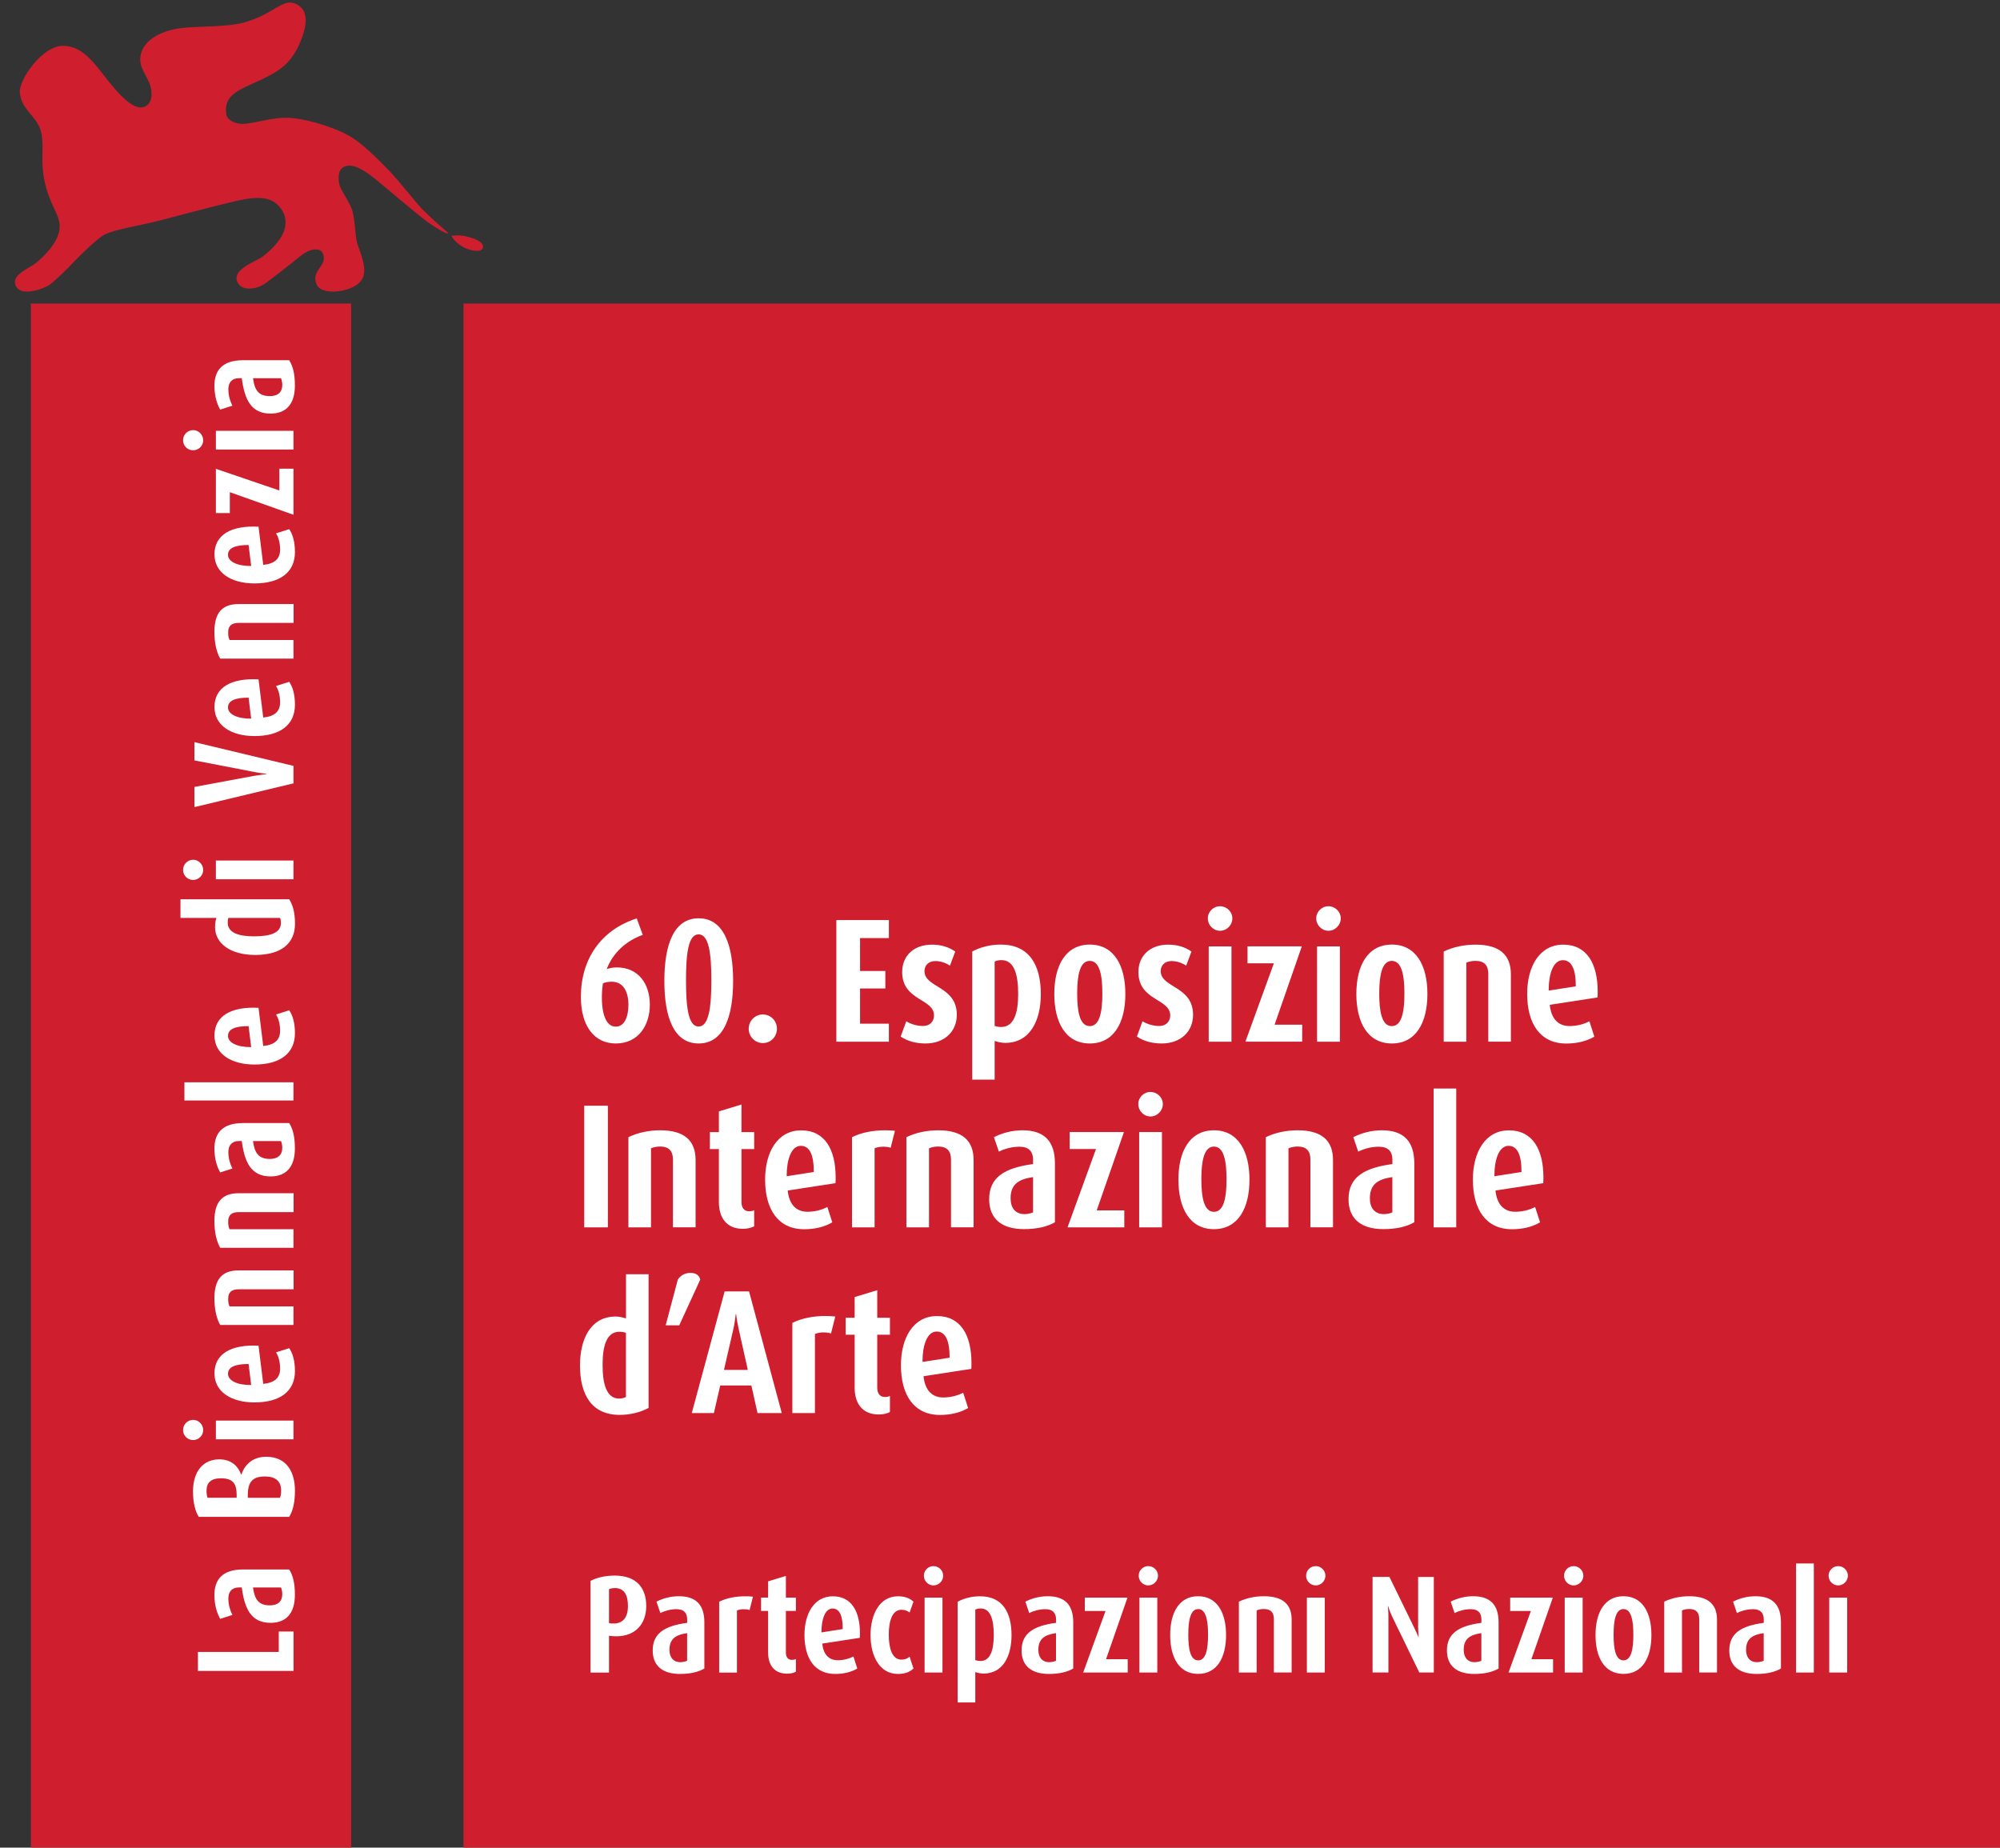 <?xml version="1.0" encoding="utf-8"?>
<!-- Generator: Adobe Illustrator 28.1.0, SVG Export Plug-In . SVG Version: 6.00 Build 0)  -->
<svg version="1.1" id="Layer_1" xmlns="http://www.w3.org/2000/svg" xmlns:xlink="http://www.w3.org/1999/xlink" x="0px" y="0px"
	 viewBox="0 0 3400 3141" style="enable-background:new 0 0 3400 3141;" xml:space="preserve">
<rect x="0" y="0" width="3400" height="3141" fill="#333333" stroke="none"/>
<style type="text/css">
	.st0{clip-path:url(#SVGID_00000056422064805476958530000005990650573963564674_);fill:#CF1F2E;}
	.st1{fill:#CF1F2E;}
	.st2{fill:#FFFFFF;}
</style>
<g>
	<g>
		<defs>
			<rect id="SVGID_1_" width="3400" height="3141"/>
		</defs>
		<clipPath id="SVGID_00000061466075406040323840000014072432853765076354_">
			<use xlink:href="#SVGID_1_"  style="overflow:visible;"/>
		</clipPath>
		<polygon style="clip-path:url(#SVGID_00000061466075406040323840000014072432853765076354_);fill:#CF1F2E;" points="52.5,516 
			596.9,516 596.9,3141 52.5,3141 52.5,516 		"/>
		<path style="clip-path:url(#SVGID_00000061466075406040323840000014072432853765076354_);fill:#CF1F2E;" d="M33.7,156.9
			c-1.6-21,37.6-79,73.4-79c36.5,0,56.6,35.1,81.7,65.6c26.8,32.5,45.5,45,59.6,36.6c11.3-6.7,11.1-25.2,5.5-39.1
			c-7-17.3-21.3-30.9-13-53.6c7.7-20.9,33.4-34.6,63.3-39.1c28.5-4.4,80.1-1.4,111.5-10.3c53-14.9,66.6-45,91.3-29.2
			c13.5,8.6,15.7,25.6,8.9,47.5c-5.5,17.5-14.4,39.4-33.7,56.2c-13.8,12-34,21.2-55.3,30.8c-26.4,12-46.8,22-42.2,51.3
			c1.6,10.2,17.2,17.4,31.7,15.9c19.8-2.2,43.1-9.2,64.2-10.2c33.3-1.6,81.7,15,104.8,26.3c23.1,11.3,41.4,28,76.8,64.2
			c12.1,12.4,49.5,58.7,53.9,63.1c16,15.9,32,30.3,41.6,38.3c4.7,3.9,3.8,4.9,3.8,4.9s-0.9,0.2-3.4-0.8c-4.3-1.7-12.6-6.4-27.3-16.2
			c-15.6-10.3-83.6-68.5-92-75.1c-12.9-10.2-41.5-33.4-57.7-18.8c-7.7,6.9-5.7,22.6-3.5,29.6c2.4,7.5,13.2,23.1,19.3,36.8
			c7,15.6,6.4,46.5,10.2,60.5c3.8,13.9,20.1,45.3,7.3,63.4c-8.6,12-27.9,18.2-44.9,19.1c-13.3,0.7-27.2-2.4-31.2-11.8
			c-10.8-25.6,20.6-31.1,10.1-53.9c-3.6-7.8-15.7-6.3-21.6-4.1c-10.3,3.8-19.3,12-28,19.1c-4.6,3.8-26.3,20.7-45.7,35.4
			c-16.5,12.6-39.3,13.6-47,3.3c-18-24.2,29.4-38.9,40.3-47.3c29-22.4,52.8-53.6,29.9-83.4c-17.2-22.4-47.1-18.2-85.4-8.8
			c-42.5,10.3-91.7,23.6-120.2,31c-32.1,8.3-70.7,13.9-90.6,22.6c-16.9,7.4-59.9,53-63.3,56.6c-3.4,3.6-25.4,25.2-33,30.1
			c-13.1,8.4-49,19.7-57,1.4c-8.2-18.6,21.2-28.5,33.6-38.2c11.5-8.9,41.1-36.2,41.1-62.3c0-22.1-17.7-36.8-26.2-79.6
			c-6.7-33.6-0.1-52-4.7-78.1C65.1,197.4,36.2,188.8,33.7,156.9L33.7,156.9z"/>
	</g>
	<path class="st1" d="M767.5,401c0,0,13.3-2.6,28.5,1.7c14.4,4,27,9.6,24.9,18.5c-2,8.2-18.7,5.1-26.6,1.9
		C774,415.1,767.5,401,767.5,401L767.5,401z"/>
	<polygon class="st1" points="787.9,516 3400,516 3400,3141 787.9,3141 787.9,516 	"/>
	<path class="st2" d="M498.9,2773.6h-25v34.7H336.5v32.3h162.5V2773.6L498.9,2773.6z M491.6,2668.1H413c-36.2,0-48.5,18.6-48.5,43.3
		c0,19.8,5.6,33,9.8,40.6l20.8-6.6c-3.7-7.1-6.9-16.9-6.9-27.9c0-11.5,5.9-18.9,18.4-18.9h4.4c4.7,35.3,15.2,60.2,49,60.2
		c26.2,0,41.3-15.9,41.3-47.5C501.4,2690.9,497.7,2677.6,491.6,2668.1L491.6,2668.1z M477.7,2698.7c1,2.4,2.2,6.9,2.2,11.3
		c0,12.5-7.6,19.1-21.1,19.1c-19.1,0-26-10-28.7-30.4H477.7L477.7,2698.7z"/>
	<path class="st2" d="M452.5,2476.5c-26.2,0-38.2,17.6-42.1,30.3h-0.5c-3.9-11.3-14.2-25.9-37-25.9c-26.9,0-44.8,19.8-44.8,54.6
		c0,19.1,3.9,34,9.8,43.1h153.7c6.4-10,9.8-24.7,9.8-44.5C501.4,2503.8,488.4,2476.5,452.5,2476.5L452.5,2476.5z M375.6,2513.1
		c20.1,0,26.7,8.8,26.7,28.2v4.9h-49.5c-1.2-3.2-1.7-7.6-1.7-12C351.1,2520.5,358.7,2513.1,375.6,2513.1L375.6,2513.1z M450.5,2510
		c17.9,0,27.7,8.1,27.4,24.5c0,4.9-0.7,8.6-2,11.8h-54.6v-4.9C421.3,2518.3,430.4,2510,450.5,2510L450.5,2510z M328.3,2413.8
		c-9.5,0-17.1,7.8-17.1,17.4c0,9.3,7.6,16.9,17.1,16.9c9.3,0,17.1-7.6,17.1-16.9C345.5,2421.6,337.6,2413.8,328.3,2413.8
		L328.3,2413.8z M498.9,2415H367v31.8h131.9V2415L498.9,2415z M439.5,2287.7c-46.5-2.4-74.9,13.7-74.9,47c0,31.3,28.4,49.4,68,49.4
		c43.1,0,68.8-18.6,68.8-53.3c0-17.6-3.9-30.6-9.8-38.9l-22.3,7.1c3.2,5.1,6.9,14.2,6.9,27.7c0,15.7-9.5,24-28.7,25.9L439.5,2287.7
		L439.5,2287.7z M422.6,2318.8l4.4,35.7c-23.3,0.3-39.4-7.3-39.4-19.1C387.6,2323.7,400.3,2318.8,422.6,2318.8L422.6,2318.8z
		 M498.9,2159.7h-93.3c-27.9,0-41.1,14.9-41.1,47.2c0,20.1,3.9,35,9.8,45.5h124.6v-31.5H390.3c-1.7-3.4-2.4-6.6-2.4-13.2
		c0-11.3,6.4-15.9,17.9-15.9h93.3V2159.7L498.9,2159.7z M498.9,2028.5h-93.3c-27.9,0-41.1,14.9-41.1,47.2c0,20.1,3.9,35,9.8,45.5
		h124.6v-31.5H390.3c-1.7-3.4-2.4-6.6-2.4-13.2c0-11.3,6.4-15.9,17.9-15.9h93.3V2028.5L498.9,2028.5z M491.6,1909.2H413
		c-36.2,0-48.5,18.6-48.5,43.3c0,19.8,5.6,33.1,9.8,40.6l20.8-6.6c-3.7-7.1-6.9-16.9-6.9-27.9c0-11.5,5.9-18.9,18.4-18.9h4.4
		c4.7,35.3,15.2,60.2,49,60.2c26.2,0,41.3-15.9,41.3-47.5C501.4,1932,497.7,1918.8,491.6,1909.2L491.6,1909.2z M477.7,1939.8
		c1,2.4,2.2,6.9,2.2,11.3c0,12.5-7.6,19.1-21.1,19.1c-19.1,0-26-10-28.7-30.4H477.7L477.7,1939.8z M498.9,1839.9H313.5v30.9h185.4
		V1839.9L498.9,1839.9z M439.5,1713.3c-46.5-2.4-74.9,13.7-74.9,47c0,31.3,28.4,49.4,68,49.4c43.1,0,68.8-18.6,68.8-53.3
		c0-17.6-3.9-30.6-9.8-38.9l-22.3,7.1c3.2,5.1,6.9,14.2,6.9,27.7c0,15.7-9.5,24-28.7,25.9L439.5,1713.3L439.5,1713.3z M422.6,1744.4
		l4.4,35.7c-23.3,0.2-39.4-7.3-39.4-19.1S400.3,1744.4,422.6,1744.4L422.6,1744.4z"/>
	<path class="st2" d="M491.6,1528.7H306.8v31.8H368c-1.2,3.2-2.4,7.6-2.4,15.4c0,27.9,25.9,47.5,68.3,47.5
		c43.8,0,67.6-19.3,67.6-53.1C501.4,1550.7,497.7,1538.5,491.6,1528.7L491.6,1528.7z M476,1560.5c1.5,2.5,1.5,5.9,1.5,8.8
		c0,16.2-17.1,22.5-45.3,22.5c-24.7,0-45.1-5.1-45.1-23.5c0-2.9,0.5-5.6,1-7.8H476L476,1560.5z M328.3,1461.6
		c-9.5,0-17.1,7.8-17.1,17.4c0,9.3,7.6,16.9,17.1,16.9c9.3,0,17.1-7.6,17.1-16.9C345.5,1469.5,337.6,1461.6,328.3,1461.6
		L328.3,1461.6z M498.9,1462.9H367v31.8h131.9V1462.9L498.9,1462.9z"/>
	<path class="st2" d="M330.5,1261.6v31.1l101.6,19.6c9.8,2,21.1,3.2,21.1,3.2v0.5c0,0-11.3,1.2-21.1,2.9l-101.6,18.9v34.3
		l168.4-40.4V1302L330.5,1261.6L330.5,1261.6z M439.5,1154.9c-46.5-2.4-74.9,13.7-74.9,47c0,31.3,28.4,49.4,68,49.4
		c43.1,0,68.8-18.6,68.8-53.3c0-17.6-3.9-30.6-9.8-38.9l-22.3,7.1c3.2,5.1,6.9,14.2,6.9,27.7c0,15.7-9.5,24-28.7,25.9L439.5,1154.9
		L439.5,1154.9z M422.6,1186l4.4,35.7c-23.3,0.2-39.4-7.3-39.4-19.1C387.6,1190.9,400.3,1186,422.6,1186L422.6,1186z M498.9,1026.9
		h-93.3c-27.9,0-41.1,14.9-41.1,47.2c0,20.1,3.9,35,9.8,45.5h124.6v-31.6H390.3c-1.7-3.4-2.4-6.6-2.4-13.2
		c0-11.3,6.4-15.9,17.9-15.9h93.3V1026.9L498.9,1026.9z M439.5,895.4c-46.5-2.4-74.9,13.7-74.9,47c0,31.3,28.4,49.4,68,49.4
		c43.1,0,68.8-18.6,68.8-53.3c0-17.6-3.9-30.6-9.8-38.9l-22.3,7.1c3.2,5.1,6.9,14.2,6.9,27.7c0,15.7-9.5,24-28.7,25.9L439.5,895.4
		L439.5,895.4z M422.6,926.5l4.4,35.7c-23.3,0.2-39.4-7.3-39.4-19.1C387.6,931.4,400.3,926.5,422.6,926.5L422.6,926.5z M498.9,796.8
		h-24v37L367,797v75.2h23.7v-35.5l108.2,38.4V796.8L498.9,796.8z M328.3,731.2c-9.5,0-17.1,7.8-17.1,17.4c0,9.3,7.6,16.9,17.1,16.9
		c9.3,0,17.1-7.6,17.1-16.9C345.5,739,337.6,731.2,328.3,731.2L328.3,731.2z M498.9,732.4H367v31.8h131.9V732.4L498.9,732.4z
		 M491.6,612.4H413c-36.2,0-48.5,18.6-48.5,43.3c0,19.8,5.6,33.1,9.8,40.6l20.8-6.6c-3.7-7.1-6.9-16.9-6.9-27.9
		c0-11.5,5.9-18.9,18.4-18.9h4.4c4.7,35.3,15.2,60.2,49,60.2c26.2,0,41.3-15.9,41.3-47.5C501.4,635.2,497.7,622,491.6,612.4
		L491.6,612.4z M477.7,643c1,2.5,2.2,6.9,2.2,11.3c0,12.5-7.6,19.1-21.1,19.1c-19.1,0-26-10-28.7-30.4H477.7L477.7,643z"/>
	<path class="st2" d="M1102.6,2393.5v-227.3h-38.4v75.2c-5.1-1.8-12-3.3-17.5-3.3c-42.7,0-60.7,38.4-60.7,83
		c0,49.6,19.5,84.2,67.6,84.2C1071,2405.2,1087.9,2401.3,1102.6,2393.5L1102.6,2393.5z M1064.1,2374.9c-3.6,1.8-7.5,2.7-11.4,2.7
		c-21.7,0-28.3-24.7-28.3-57.4c0-32.5,6.9-56.2,28.6-56.2c3.6,0,7.5,0.6,11.1,1.8V2374.9L1064.1,2374.9z M1190.4,2175.3
		c-1.5-6.6-6.6-11.4-16.5-11.4c-9.6,0-17.1,4.5-21.6,11.4l-20.7,77.8h23.1L1190.4,2175.3L1190.4,2175.3z M1329,2402.2l-55.6-206.8
		h-41.5l-55.9,206.8h37.6l10.8-46.9h52.9l10.5,46.9H1329L1329,2402.2z M1271.3,2328.9h-40.6l15.6-67.6c2.1-9,3.6-19.2,4.5-27.4h0.6
		c0.9,8.1,2.7,18.3,4.8,27.4L1271.3,2328.9L1271.3,2328.9z M1420,2238.1c-5.1-0.6-11.1-0.9-16.5-0.9c-19.8,0-39.4,3.3-56.5,11.7
		v153.3h38.4v-134.4c4.2-1.8,9.3-2.7,13.8-2.7c4.5,0,9.6,0.3,13.5,1.8L1420,2238.1L1420,2238.1z M1512.9,2400.4v-27.3
		c-2.4,1.2-5.4,1.8-8.4,1.8c-9,0-13.2-6.3-13.2-15.9V2269h21.6v-28.8h-21.6v-46.9l-38.4,11.7v35.2h-15.3v28.8h15.3v89.9
		c0,27,13.2,45.7,40.9,45.7C1500.6,2404.6,1507.5,2403.4,1512.9,2400.4L1512.9,2400.4z M1651.2,2327.1c0.3-3.3,0.3-6.6,0.3-9.9
		c0-46.9-18-79.9-58.6-79.9c-40.3,0-61.3,37.2-61.3,83.6c0,50.5,21.9,84.5,66.4,84.5c17.4,0,34-3.6,47.8-11.7l-8.4-26.1
		c-9.6,5.1-21.9,8.1-33.7,8.1c-19.8,0-31.3-12.9-33.7-36.1L1651.2,2327.1L1651.2,2327.1z M1614.3,2308.1l-46,7.2v-1.5
		c0-26.2,7.5-50.2,24.1-50.2c16.5,0,21.9,19.2,21.9,42.7V2308.1L1614.3,2308.1z"/>
	<path class="st2" d="M1033.4,2086.5v-206.8h-40.2v206.8H1033.4L1033.4,2086.5z M1182.5,2086.5V1972c0-33.1-19.2-50.5-60.1-50.5
		c-19.3,0-37.9,3.9-54.1,11.7v153.3h38.4v-134.4c5.1-2.1,10.2-3,15.6-3c14.7,0,21.7,7.5,21.7,21.9v115.4H1182.5L1182.5,2086.5z
		 M1282.1,2084.7v-27.3c-2.4,1.2-5.4,1.8-8.4,1.8c-9,0-13.2-6.3-13.2-15.9v-89.9h21.6v-28.8h-21.6v-46.9l-38.4,11.7v35.2h-15.3v28.8
		h15.3v89.9c0,27,13.2,45.7,40.9,45.7C1269.7,2088.9,1276.6,2087.7,1282.1,2084.7L1282.1,2084.7z M1420.3,2011.4
		c0.3-3.3,0.3-6.6,0.3-9.9c0-46.9-18-79.9-58.6-79.9c-40.3,0-61.3,37.2-61.3,83.6c0,50.5,21.9,84.5,66.4,84.5
		c17.4,0,34-3.6,47.8-11.7l-8.4-26.1c-9.6,5.1-21.9,8.1-33.7,8.1c-19.8,0-31.3-12.9-33.7-36.1L1420.3,2011.4L1420.3,2011.4z
		 M1383.4,1992.4l-46,7.2v-1.5c0-26.2,7.5-50.2,24.1-50.2c16.5,0,21.9,19.2,21.9,42.7V1992.4L1383.4,1992.4z M1521.4,1922.4
		c-5.1-0.6-11.1-0.9-16.5-0.9c-19.8,0-39.4,3.3-56.5,11.7v153.3h38.4v-134.4c4.2-1.8,9.3-2.7,13.8-2.7c4.5,0,9.6,0.3,13.5,1.8
		L1521.4,1922.4L1521.4,1922.4z M1655.1,2086.5V1972c0-33.1-19.2-50.5-60.1-50.5c-19.3,0-37.9,3.9-54.1,11.7v153.3h38.4v-134.4
		c5.1-2.1,10.2-3,15.7-3c14.7,0,21.7,7.5,21.7,21.9v115.4H1655.1L1655.1,2086.5z M1793.4,2077.8V1978c0-37.6-17.7-56.5-55.3-56.5
		c-17.2,0-34.3,4.5-48.4,11.7l8.4,24.6c9.9-5.1,22.8-8.4,34.9-8.4c16,0,23.2,8.1,23.2,22.3v7.2c-48.7,6.6-74.6,22.6-74.6,59.8
		c0,33.7,21.9,50.8,59.2,50.8C1762.8,2089.5,1780.8,2085.3,1793.4,2077.8L1793.4,2077.8z M1756.2,2061c-3.9,1.8-9.6,3-14.4,3
		c-15.6,0-23.8-10.5-23.8-26.8c0-22.9,12.3-32.5,38.2-36.1V2061L1756.2,2061z M1911.3,2086.5v-28.8h-46.9l46.3-133.2h-92.3v28.8
		h44.8l-48.4,133.2H1911.3L1911.3,2086.5z M1976.8,1877c0-11.4-9.6-20.7-21-20.7c-11.4,0-20.7,9.3-20.7,20.7c0,11.4,9.3,21,20.7,21
		C1967.2,1898,1976.8,1888.4,1976.8,1877L1976.8,1877z M1975.3,2086.5v-162h-38.7v162H1975.3L1975.3,2086.5z M2124.1,2005.4
		c0-48.1-19.2-83.9-60.4-83.9c-41.2,0-60.4,35.7-60.4,83.9c0,48.4,19.2,84.2,60.4,84.2C2104.9,2089.5,2124.1,2053.8,2124.1,2005.4
		L2124.1,2005.4z M2085.1,2004.8c0,30.1-4.2,55.3-21.4,55.3c-17.2,0-21.4-25.3-21.4-55.3c0-30.1,4.2-55.6,21.4-55.6
		C2080.9,1949.1,2085.1,1974.7,2085.1,2004.8L2085.1,2004.8z M2266.1,2086.5V1972c0-33.1-19.2-50.5-60.1-50.5
		c-19.2,0-37.9,3.9-54.1,11.7v153.3h38.5v-134.4c5.1-2.1,10.2-3,15.6-3c14.8,0,21.7,7.5,21.7,21.9v115.4H2266.1L2266.1,2086.5z
		 M2404.3,2077.8V1978c0-37.6-17.7-56.5-55.3-56.5c-17.1,0-34.3,4.5-48.4,11.7l8.4,24.6c9.9-5.1,22.8-8.4,34.9-8.4
		c16,0,23.2,8.1,23.2,22.3v7.2c-48.7,6.6-74.6,22.6-74.6,59.8c0,33.7,21.9,50.8,59.2,50.8
		C2373.7,2089.5,2391.7,2085.3,2404.3,2077.8L2404.3,2077.8z M2367.1,2061c-3.9,1.8-9.6,3-14.5,3c-15.6,0-23.8-10.5-23.8-26.8
		c0-22.9,12.3-32.5,38.2-36.1V2061L2367.1,2061z M2475.6,2086.5v-236h-38.4v236H2475.6L2475.6,2086.5z M2623.5,2011.4
		c0.3-3.3,0.3-6.6,0.3-9.9c0-46.9-18-79.9-58.6-79.9c-40.3,0-61.3,37.2-61.3,83.6c0,50.5,21.9,84.5,66.4,84.5
		c17.4,0,34-3.6,47.8-11.7l-8.4-26.1c-9.6,5.1-21.9,8.1-33.7,8.1c-19.8,0-31.3-12.9-33.7-36.1L2623.5,2011.4L2623.5,2011.4z
		 M2586.5,1992.4l-46,7.2v-1.5c0-26.2,7.5-50.2,24.1-50.2c16.5,0,21.9,19.2,21.9,42.7V1992.4L2586.5,1992.4z"/>
	<path class="st2" d="M1104.7,1708c0-35.2-19.2-63.4-56.2-63.4c-6.6,0-12.6,1.2-17.1,3c10.5-28.3,34-48.7,61.3-58.3l-10.2-28
		c-60.7,19.5-95,68.8-95,133.5c0,50.2,23.4,79.1,59.2,79.1C1086.1,1773.9,1104.7,1742,1104.7,1708L1104.7,1708z M1068.3,1708
		c0,20.5-6.6,37.3-21.6,37.3c-15,0-23.5-18.3-23.5-49.6c0-8.7,0.6-16.5,1.8-24.1c4.2-1.8,9.3-2.7,15-2.7
		C1059.9,1668.9,1068.3,1686.4,1068.3,1708L1068.3,1708z M1246.3,1667.5c0-61.9-16.5-106.4-58.6-106.4c-42.1,0-58.3,44.5-58.3,106.4
		c0,61.9,16.2,106.4,58.3,106.4C1229.8,1773.9,1246.3,1729.4,1246.3,1667.5L1246.3,1667.5z M1209.3,1666.6
		c0,45.7-4.2,78.5-21.7,78.5c-17.5,0-21.4-32.8-21.4-78.5c0-45.7,3.9-78.2,21.4-78.2C1205.1,1588.4,1209.3,1620.8,1209.3,1666.6
		L1209.3,1666.6z M1320.8,1748.9c0-13.5-10.5-24.3-24-24.3c-13.2,0-24,10.8-24,24.3c0,13.5,10.8,24.3,24,24.3
		C1310.3,1773.3,1320.8,1762.4,1320.8,1748.9L1320.8,1748.9z M1511.1,1770.9v-30.6h-49v-59.9h43v-29.7h-43v-56h49v-30.6h-89.3v206.8
		H1511.1L1511.1,1770.9z M1626.6,1725.2c0-49.3-55-45.7-55-74.3c0-9.6,6.9-17.1,18.3-17.1c9.3,0,18.3,3.3,25,7.8l9-24
		c-10.8-7.5-23.8-11.7-39.7-11.7c-29.7,0-50.5,18-50.5,46.6c0,49,54.1,44.8,54.1,73.7c0,10.2-6.9,18-18.9,18c-9,0-20.7-3-28.2-8.1
		l-9.6,26.1c11.7,7.8,26.1,11.7,42.1,11.7C1605.8,1773.9,1626.6,1753.4,1626.6,1725.2L1626.6,1725.2z M1769.4,1690
		c0-49.6-19.8-84.2-67.9-84.2c-17.4,0-34,3.9-48.7,11.7v217.9h38.1v-65.8c5.1,1.8,12.3,3.3,17.8,3.3
		C1751.4,1773,1769.4,1734.5,1769.4,1690L1769.4,1690z M1730.9,1689.7c0,32.5-7.2,56.2-28.9,56.2c-3.6,0-7.5-0.6-11.1-1.8v-109.5
		c3.6-1.8,7.8-2.4,11.7-2.4C1724.3,1632.3,1730.9,1656.9,1730.9,1689.7L1730.9,1689.7z M1913.1,1689.7c0-48.1-19.2-83.9-60.4-83.9
		c-41.2,0-60.4,35.7-60.4,83.9c0,48.4,19.2,84.2,60.4,84.2C1893.9,1773.9,1913.1,1738.1,1913.1,1689.7L1913.1,1689.7z M1874,1689.1
		c0,30.1-4.2,55.3-21.4,55.3c-17.2,0-21.4-25.3-21.4-55.3c0-30.1,4.2-55.6,21.4-55.6C1869.8,1633.5,1874,1659,1874,1689.1
		L1874,1689.1z M2028.2,1725.2c0-49.3-55-45.7-55-74.3c0-9.6,6.9-17.1,18.3-17.1c9.3,0,18.3,3.3,25,7.8l9-24
		c-10.8-7.5-23.8-11.7-39.7-11.7c-29.7,0-50.5,18-50.5,46.6c0,49,54.1,44.8,54.1,73.7c0,10.2-6.9,18-18.9,18c-9,0-20.7-3-28.2-8.1
		l-9.6,26.1c11.7,7.8,26.1,11.7,42.1,11.7C2007.5,1773.9,2028.2,1753.4,2028.2,1725.2L2028.2,1725.2z M2095,1561.3
		c0-11.4-9.6-20.7-21-20.7c-11.4,0-20.7,9.3-20.7,20.7c0,11.4,9.3,21,20.7,21C2085.4,1582.4,2095,1572.7,2095,1561.3L2095,1561.3z
		 M2093.5,1770.9v-162h-38.7v162H2093.5L2093.5,1770.9z M2213.7,1770.9V1742h-46.9l46.3-133.2h-92.3v28.8h44.8l-48.4,133.2H2213.7
		L2213.7,1770.9z M2279.3,1561.3c0-11.4-9.6-20.7-21-20.7c-11.4,0-20.7,9.3-20.7,20.7c0,11.4,9.3,21,20.7,21
		C2269.6,1582.4,2279.3,1572.7,2279.3,1561.3L2279.3,1561.3z M2277.8,1770.9v-162H2239v162H2277.8L2277.8,1770.9z M2426.6,1689.7
		c0-48.1-19.2-83.9-60.4-83.9c-41.2,0-60.4,35.7-60.4,83.9c0,48.4,19.2,84.2,60.4,84.2C2407.4,1773.9,2426.6,1738.1,2426.6,1689.7
		L2426.6,1689.7z M2387.5,1689.1c0,30.1-4.2,55.3-21.4,55.3c-17.2,0-21.4-25.3-21.4-55.3c0-30.1,4.2-55.6,21.4-55.6
		C2383.3,1633.5,2387.5,1659,2387.5,1689.1L2387.5,1689.1z M2568.5,1770.9v-114.5c0-33.1-19.2-50.5-60.1-50.5
		c-19.3,0-37.9,3.9-54.1,11.7v153.3h38.4v-134.4c5.1-2.1,10.2-3,15.7-3c14.7,0,21.7,7.5,21.7,21.9v115.4H2568.5L2568.5,1770.9z
		 M2715.8,1695.7c0.3-3.3,0.3-6.6,0.3-9.9c0-46.9-18-79.9-58.6-79.9c-40.3,0-61.3,37.2-61.3,83.6c0,50.5,21.9,84.5,66.4,84.5
		c17.4,0,34-3.6,47.8-11.7l-8.4-26.1c-9.6,5.1-21.9,8.1-33.7,8.1c-19.8,0-31.3-12.9-33.7-36.1L2715.8,1695.7L2715.8,1695.7z
		 M2678.8,1676.8l-46,7.2v-1.5c0-26.2,7.5-50.2,24.1-50.2c16.5,0,21.9,19.2,21.9,42.7V1676.8L2678.8,1676.8z"/>
	<path class="st2" d="M1098.6,2730.2c0-30.7-16.5-51.7-53.6-51.7c-15.1,0-30,3.1-41.1,9v155.9h31.4v-62.6c3.1,0.5,8,0.9,12.3,0.9
		C1080.9,2781.7,1098.6,2760,1098.6,2730.2L1098.6,2730.2z M1067.5,2730.2c0,19.2-8.3,29.8-24.4,29.8c-2.6,0-5.7-0.2-7.8-0.7v-57.7
		c2.8-1.2,6.4-1.9,9.9-1.9C1061.1,2699.7,1067.5,2711.3,1067.5,2730.2L1067.5,2730.2z M1197.4,2836.5V2758
		c0-29.5-13.9-44.4-43.4-44.4c-13.5,0-26.9,3.5-38,9.2l6.6,19.4c7.8-4,17.9-6.6,27.4-6.6c12.5,0,18.2,6.4,18.2,17.5v5.7
		c-38.3,5.2-58.6,17.7-58.6,47c0,26.5,17.2,39.9,46.5,39.9C1173.3,2845.7,1187.4,2842.4,1197.4,2836.5L1197.4,2836.5z
		 M1168.1,2823.3c-3.1,1.4-7.6,2.4-11.3,2.4c-12.3,0-18.7-8.3-18.7-21c0-18,9.7-25.5,30-28.4V2823.3L1168.1,2823.3z M1280,2714.4
		c-4-0.5-8.7-0.7-13-0.7c-15.6,0-30.9,2.6-44.4,9.2v120.5h30.2v-105.6c3.3-1.4,7.3-2.1,10.9-2.1c3.5,0,7.6,0.2,10.6,1.4L1280,2714.4
		L1280,2714.4z M1353,2841.9v-21.5c-1.9,0.9-4.3,1.4-6.6,1.4c-7.1,0-10.4-5-10.4-12.5v-70.7h17V2716h-17v-36.9l-30.2,9.2v27.6h-12
		v22.7h12v70.7c0,21.2,10.4,35.9,32.1,35.9C1343.3,2845.2,1348.8,2844.3,1353,2841.9L1353,2841.9z M1461.7,2784.3
		c0.2-2.6,0.2-5.2,0.2-7.8c0-36.8-14.2-62.8-46.1-62.8c-31.6,0-48.2,29.3-48.2,65.6c0,39.7,17.2,66.4,52.2,66.4
		c13.7,0,26.7-2.8,37.6-9.2l-6.6-20.5c-7.6,4-17.2,6.4-26.5,6.4c-15.6,0-24.6-10.2-26.5-28.3L1461.7,2784.3L1461.7,2784.3z
		 M1432.6,2769.4l-36.1,5.7v-1.2c0-20.6,5.9-39.4,18.9-39.4c13,0,17.2,15.1,17.2,33.5V2769.4L1432.6,2769.4z M1552.9,2836.5
		l-6.6-20.1c-3.5,3.1-8.3,5-13.9,5c-16.1,0-21.5-20.1-21.5-42.3c0-22.2,5.4-42.5,21.5-42.5c5.7,0,10.4,1.7,13.9,4.7l6.6-18.4
		c-6.4-6.1-14.9-9.2-26.5-9.2c-30.9,0-46.5,30.5-46.5,66.1c0,35.7,15.6,65.9,46.5,65.9C1538,2845.7,1546.5,2842.6,1552.9,2836.5
		L1552.9,2836.5z M1603.4,2678.7c0-9-7.6-16.3-16.5-16.3c-9,0-16.3,7.3-16.3,16.3c0,9,7.3,16.5,16.3,16.5
		C1595.9,2695.2,1603.4,2687.7,1603.4,2678.7L1603.4,2678.7z M1602.2,2843.3V2716h-30.4v127.3H1602.2L1602.2,2843.3z M1719.6,2779.8
		c0-39-15.6-66.1-53.4-66.1c-13.7,0-26.7,3.1-38.2,9.2v171.3h30v-51.7c4,1.4,9.7,2.6,13.9,2.6
		C1705.5,2845,1719.6,2814.8,1719.6,2779.8L1719.6,2779.8z M1689.4,2779.5c0,25.5-5.7,44.2-22.7,44.2c-2.8,0-5.9-0.5-8.7-1.4v-86
		c2.8-1.4,6.1-1.9,9.2-1.9C1684.2,2734.4,1689.4,2753.8,1689.4,2779.5L1689.4,2779.5z M1824.5,2836.5V2758
		c0-29.5-13.9-44.4-43.4-44.4c-13.5,0-26.9,3.5-38,9.2l6.6,19.4c7.8-4,17.9-6.6,27.4-6.6c12.5,0,18.2,6.4,18.2,17.5v5.7
		c-38.3,5.2-58.6,17.7-58.6,47c0,26.5,17.2,39.9,46.5,39.9C1800.4,2845.7,1814.6,2842.4,1824.5,2836.5L1824.5,2836.5z
		 M1795.2,2823.3c-3.1,1.4-7.6,2.4-11.3,2.4c-12.3,0-18.7-8.3-18.7-21c0-18,9.7-25.5,30-28.4V2823.3L1795.2,2823.3z M1917.1,2843.3
		v-22.7h-36.8l36.4-104.6h-72.5v22.7h35.2l-38,104.6H1917.1L1917.1,2843.3z M1968.6,2678.7c0-9-7.6-16.3-16.5-16.3
		c-9,0-16.3,7.3-16.3,16.3c0,9,7.3,16.5,16.3,16.5C1961,2695.2,1968.6,2687.7,1968.6,2678.7L1968.6,2678.7z M1967.4,2843.3V2716
		H1937v127.3H1967.4L1967.4,2843.3z M2084.3,2779.5c0-37.8-15.1-65.9-47.5-65.9s-47.5,28.1-47.5,65.9c0,38.1,15.1,66.1,47.5,66.1
		S2084.3,2817.6,2084.3,2779.5L2084.3,2779.5z M2053.7,2779.1c0,23.6-3.3,43.5-16.8,43.5c-13.5,0-16.8-19.8-16.8-43.5
		c0-23.6,3.3-43.7,16.8-43.7C2050.4,2735.4,2053.7,2755.5,2053.7,2779.1L2053.7,2779.1z M2195.8,2843.3v-90
		c0-26-15.1-39.7-47.2-39.7c-15.1,0-29.8,3.1-42.5,9.2v120.5h30.2v-105.6c4-1.7,8-2.4,12.3-2.4c11.6,0,17,5.9,17,17.2v90.7H2195.8
		L2195.8,2843.3z M2253.2,2678.7c0-9-7.6-16.3-16.5-16.3c-9,0-16.3,7.3-16.3,16.3c0,9,7.3,16.5,16.3,16.5
		C2245.7,2695.2,2253.2,2687.7,2253.2,2678.7L2253.2,2678.7z M2252.1,2843.3V2716h-30.4v127.3H2252.1L2252.1,2843.3z M2437.5,2843.3
		v-162.5h-26.7v84.8c0,7.1,0.7,14.9,0.9,17.2h-0.5c-1.4-3.3-3.5-8.7-7.6-16.8l-41.6-85.3h-28.6v162.5h26.9v-95.4
		c0-8.3-0.7-14.4-0.9-17.2h0.5c0.9,3.1,3.1,9.9,6.6,17.2l46.3,95.4H2437.5L2437.5,2843.3z M2547.6,2836.5V2758
		c0-29.5-13.9-44.4-43.4-44.4c-13.5,0-26.9,3.5-38,9.2l6.6,19.4c7.8-4,17.9-6.6,27.4-6.6c12.5,0,18.2,6.4,18.2,17.5v5.7
		c-38.3,5.2-58.6,17.7-58.6,47c0,26.5,17.2,39.9,46.5,39.9C2523.5,2845.7,2537.7,2842.4,2547.6,2836.5L2547.6,2836.5z
		 M2518.3,2823.3c-3.1,1.4-7.6,2.4-11.3,2.4c-12.3,0-18.7-8.3-18.7-21c0-18,9.7-25.5,30-28.4V2823.3L2518.3,2823.3z M2640.2,2843.3
		v-22.7h-36.8l36.4-104.6h-72.5v22.7h35.2l-38,104.6H2640.2L2640.2,2843.3z M2691.7,2678.7c0-9-7.6-16.3-16.5-16.3
		c-9,0-16.3,7.3-16.3,16.3c0,9,7.3,16.5,16.3,16.5C2684.1,2695.2,2691.7,2687.7,2691.7,2678.7L2691.7,2678.7z M2690.5,2843.3V2716
		H2660v127.3H2690.5L2690.5,2843.3z M2807.4,2779.5c0-37.8-15.1-65.9-47.5-65.9c-32.4,0-47.5,28.1-47.5,65.9
		c0,38.1,15.1,66.1,47.5,66.1C2792.3,2845.7,2807.4,2817.6,2807.4,2779.5L2807.4,2779.5z M2776.7,2779.1c0,23.6-3.3,43.5-16.8,43.5
		c-13.5,0-16.8-19.8-16.8-43.5c0-23.6,3.3-43.7,16.8-43.7C2773.4,2735.4,2776.7,2755.5,2776.7,2779.1L2776.7,2779.1z M2918.9,2843.3
		v-90c0-26-15.1-39.7-47.2-39.7c-15.1,0-29.8,3.1-42.5,9.2v120.5h30.2v-105.6c4-1.7,8-2.4,12.3-2.4c11.6,0,17,5.9,17,17.2v90.7
		H2918.9L2918.9,2843.3z M3027.6,2836.5V2758c0-29.5-13.9-44.4-43.4-44.4c-13.5,0-27,3.5-38,9.2l6.6,19.4c7.8-4,17.9-6.6,27.4-6.6
		c12.5,0,18.2,6.4,18.2,17.5v5.7c-38.3,5.2-58.6,17.7-58.6,47c0,26.5,17.2,39.9,46.5,39.9
		C3003.5,2845.7,3017.6,2842.4,3027.6,2836.5L3027.6,2836.5z M2998.3,2823.3c-3.1,1.4-7.6,2.4-11.3,2.4c-12.3,0-18.7-8.3-18.7-21
		c0-18,9.7-25.5,30-28.4V2823.3L2998.3,2823.3z M3083.5,2843.3v-185.4h-30.2v185.4H3083.5L3083.5,2843.3z M3141.4,2678.7
		c0-9-7.6-16.3-16.5-16.3c-9,0-16.3,7.3-16.3,16.3c0,9,7.3,16.5,16.3,16.5C3133.8,2695.2,3141.4,2687.7,3141.4,2678.7L3141.4,2678.7
		z M3140.2,2843.3V2716h-30.5v127.3H3140.2L3140.2,2843.3z"/>
</g>
</svg>
